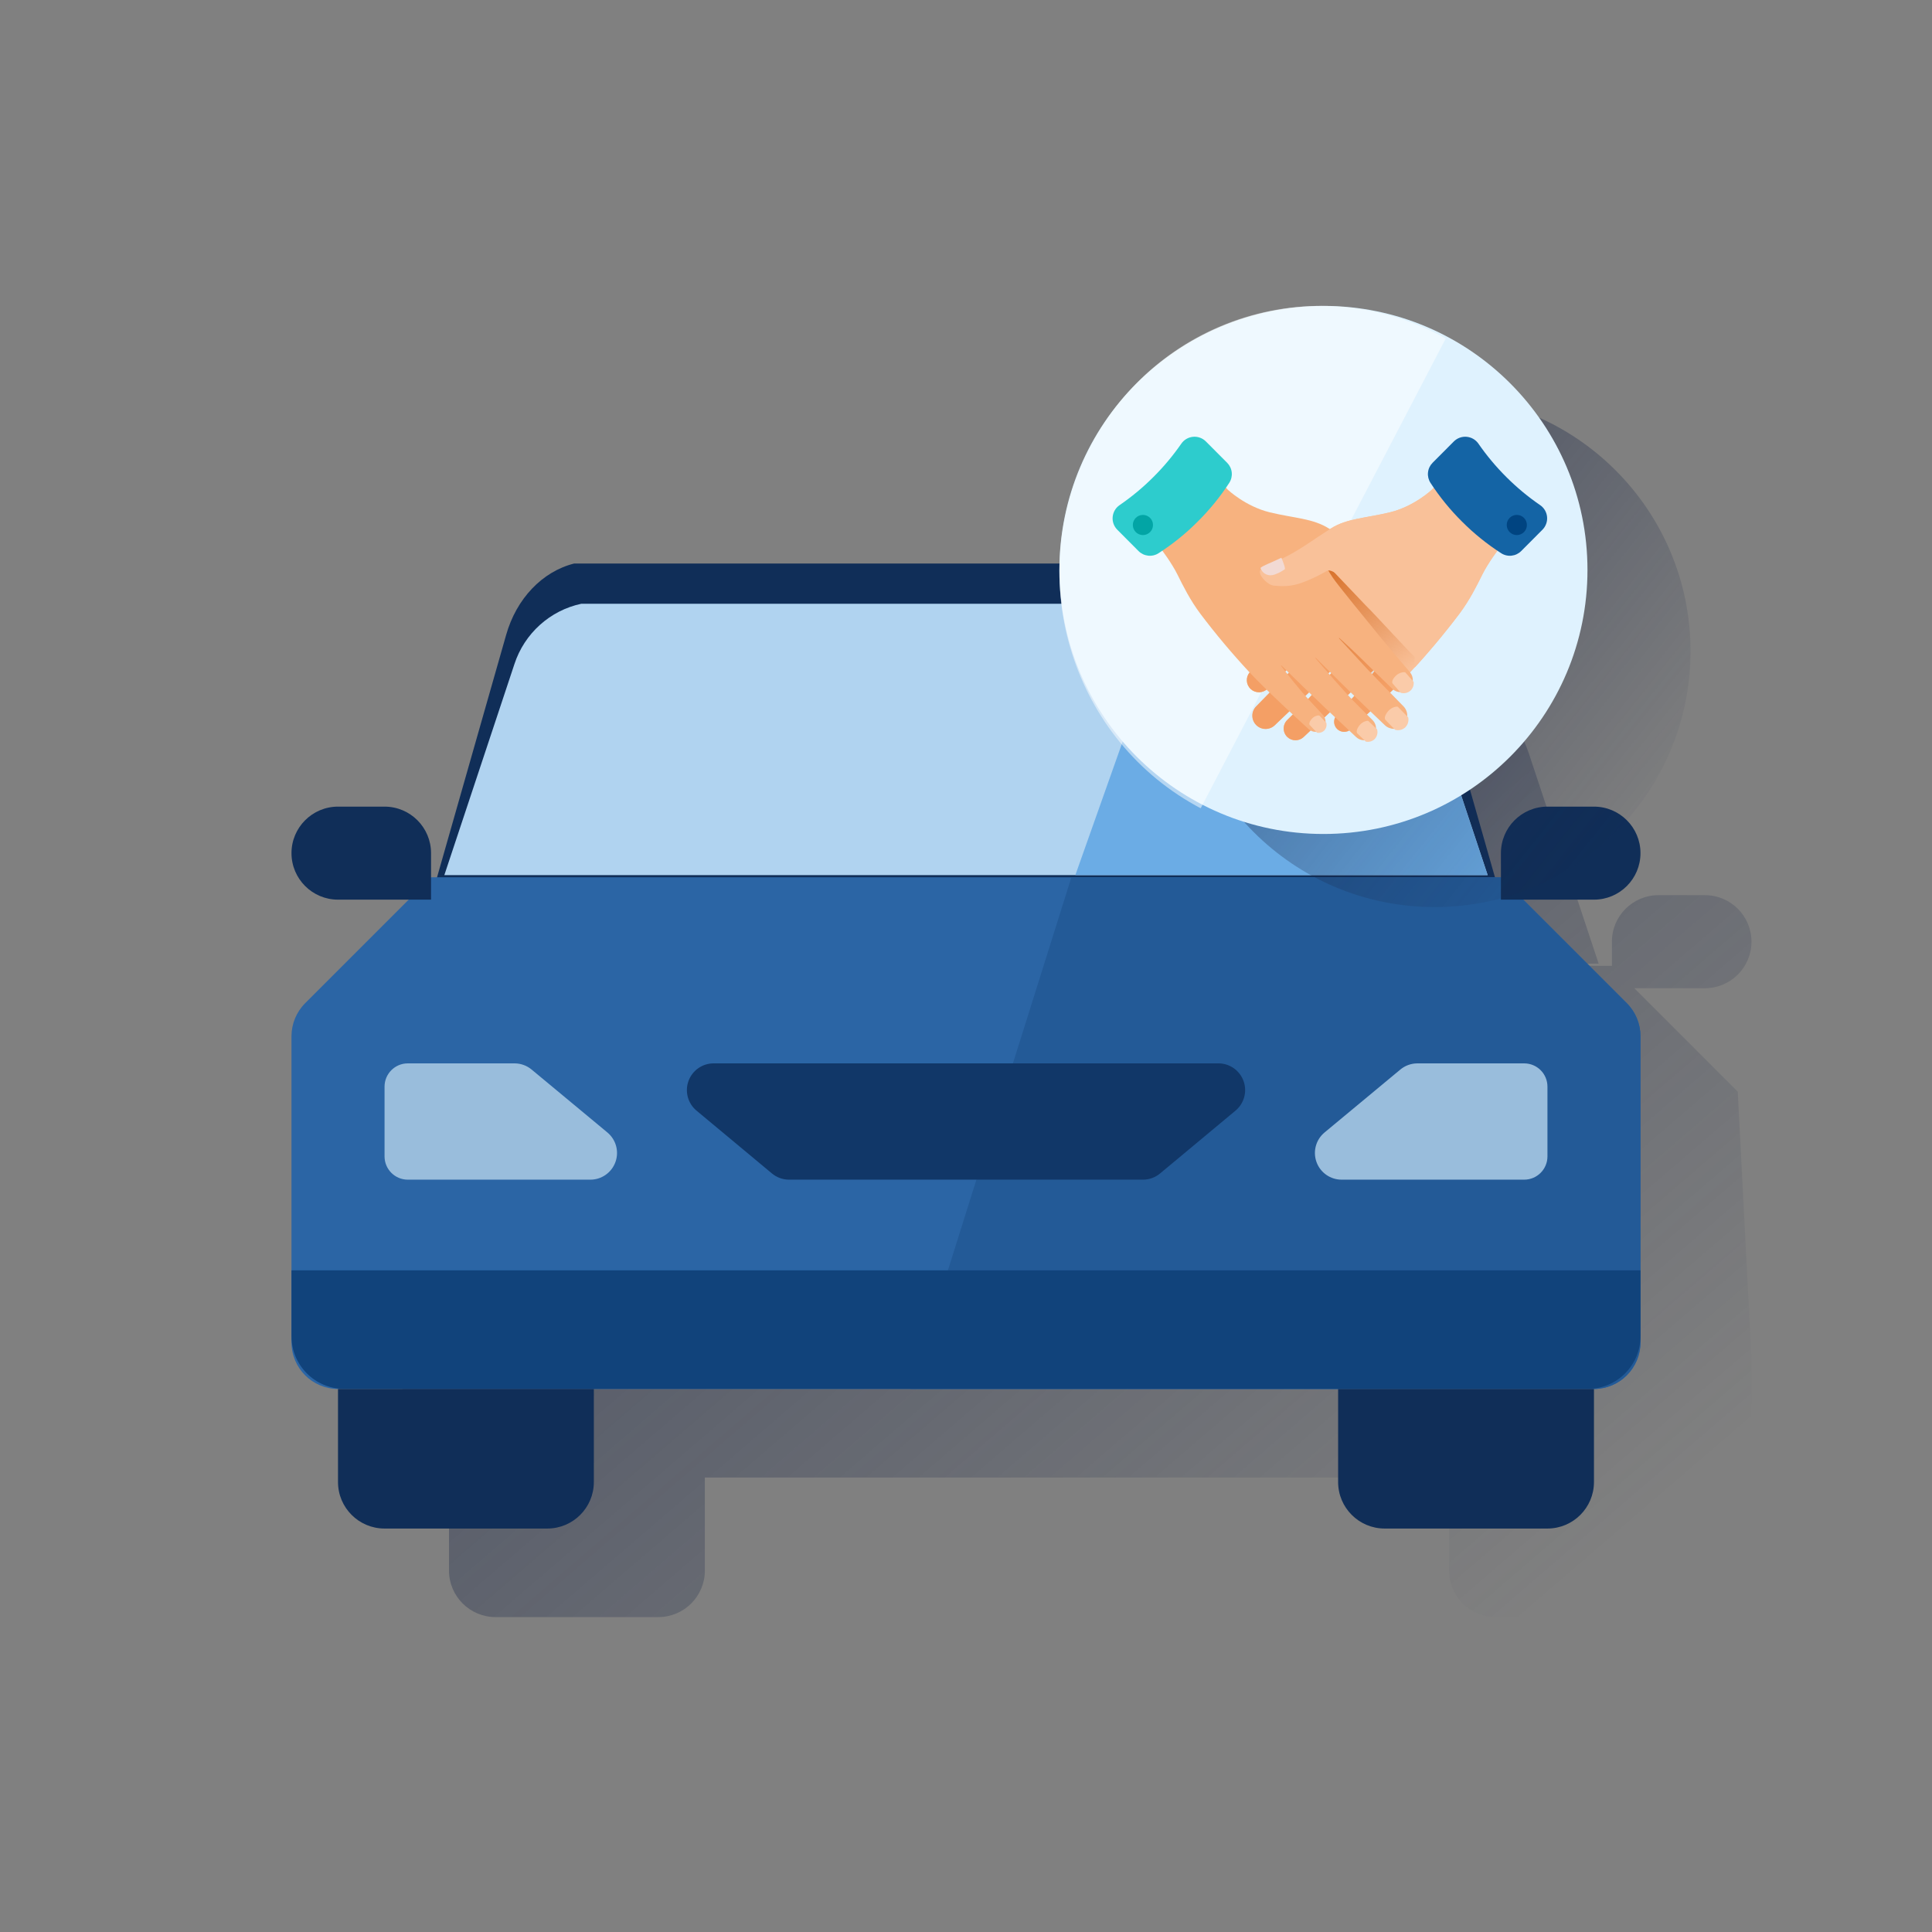 <svg width="120" height="120" viewBox="0 0 120 120" fill="none" xmlns="http://www.w3.org/2000/svg">
<rect x="0" y="0" width="120" height="120" fill="#808080" stroke="none"/>
<path fill-rule="evenodd" clip-rule="evenodd" d="M34.492 59.856L73.685 59.856L99.296 59.856L94.943 46.75C94.372 45.005 92.995 43.659 91.266 43.125C91.109 43.077 90.949 43.035 90.787 43H79.658H43.001C41.05 43.418 39.467 44.846 38.845 46.75L34.492 59.856ZM107.935 67.806L101.508 61.379H105.898C107.493 61.379 108.787 60.086 108.787 58.49C108.787 56.894 107.493 55.601 105.898 55.601H103.009C101.413 55.601 100.119 56.894 100.119 58.49V59.991H82.712H73.44H33.668L33.668 58.49C33.668 56.894 32.374 55.601 30.778 55.601H27.889C26.294 55.601 25 56.894 25 58.49C25 60.086 26.294 61.379 27.889 61.379H32.279L25.852 67.806C25.307 68.35 25 69.088 25 69.858V88.883C25.005 90.477 26.296 91.768 27.889 91.772H27.889V97.551C27.889 99.147 29.183 100.44 30.779 100.44H40.891C42.486 100.44 43.78 99.147 43.78 97.551V91.772H63.457H90.007V97.551C90.007 99.147 91.301 100.44 92.897 100.44H103.009C104.605 100.44 105.898 99.147 105.898 97.551L105.898 91.772C107.492 91.768 108.783 90.477 108.787 88.883V88.504L108.787 84.403" fill="url(#paint0_linear_971_8315)"/>
<path fill-rule="evenodd" clip-rule="evenodd" d="M93 55L88.567 39.45C87.933 37.191 86.321 35.496 84.334 35H35.666C33.679 35.496 32.067 37.191 31.433 39.45L27 55H93Z" fill="#102E58"/>
<path fill-rule="evenodd" clip-rule="evenodd" d="M75.818 54.491H93.225L101.041 62.306C101.586 62.85 101.893 63.588 101.893 64.358V83.383C101.888 84.977 100.597 86.268 99.004 86.272H20.995C19.401 86.268 18.11 84.977 18.105 83.383V64.358C18.106 63.588 18.413 62.85 18.958 62.306L26.773 54.491H75.818Z" fill="#2B65A5"/>
<path d="M93.225 54.491H66.545L56.562 86.272H99.004C100.597 86.268 101.888 84.977 101.893 83.383V64.358C101.892 63.588 101.586 62.85 101.04 62.306L93.225 54.491Z" fill="#235A97"/>
<path fill-rule="evenodd" clip-rule="evenodd" d="M92.402 54.356L88.049 41.25C87.427 39.346 85.844 37.918 83.893 37.5H36.107C34.156 37.918 32.573 39.346 31.951 41.25L27.598 54.356H92.402Z" fill="#B0D3F0"/>
<path d="M88.049 41.25L92.402 54.356H66.791L72.764 37.5H83.893C85.844 37.918 87.427 39.346 88.049 41.25Z" fill="#6BACE5"/>
<path fill-rule="evenodd" clip-rule="evenodd" d="M20.994 86.272H36.885V92.051C36.885 93.647 35.591 94.94 33.996 94.94H23.883C22.288 94.94 20.994 93.647 20.994 92.051V86.272Z" fill="#102E58"/>
<path fill-rule="evenodd" clip-rule="evenodd" d="M83.113 86.272H99.004V92.051C99.004 93.647 97.71 94.94 96.115 94.94H86.002C84.407 94.94 83.113 93.647 83.113 92.051V86.272Z" fill="#102E58"/>
<path fill-rule="evenodd" clip-rule="evenodd" d="M70.989 73.271H49.011C48.623 73.271 48.247 73.135 47.949 72.887L43.265 68.986C42.726 68.54 42.525 67.802 42.763 67.143C43.002 66.484 43.628 66.046 44.329 66.048H75.677C76.376 66.047 77 66.485 77.239 67.143C77.477 67.8 77.277 68.536 76.74 68.983L72.056 72.884C71.757 73.135 71.379 73.272 70.989 73.271Z" fill="#113768"/>
<path fill-rule="evenodd" clip-rule="evenodd" d="M96.115 67.493V71.826C96.115 72.624 95.468 73.271 94.67 73.271H83.333C82.634 73.273 82.01 72.836 81.771 72.179C81.533 71.522 81.732 70.787 82.27 70.34L86.969 66.439C87.266 66.188 87.643 66.05 88.032 66.048H94.67C95.053 66.048 95.421 66.2 95.692 66.471C95.963 66.742 96.115 67.109 96.115 67.493Z" fill="#99BDDC"/>
<path fill-rule="evenodd" clip-rule="evenodd" d="M23.885 67.493V71.826C23.885 72.624 24.532 73.271 25.329 73.271H36.664C37.362 73.273 37.987 72.836 38.225 72.179C38.464 71.522 38.264 70.787 37.727 70.34L33.028 66.439C32.733 66.191 32.361 66.052 31.975 66.048H25.329C24.532 66.048 23.885 66.695 23.885 67.493Z" fill="#99BDDC"/>
<path fill-rule="evenodd" clip-rule="evenodd" d="M20.995 50.101H23.884C25.48 50.101 26.773 51.394 26.773 52.99V55.879H20.995C19.399 55.879 18.105 54.586 18.105 52.99C18.105 51.394 19.399 50.101 20.995 50.101Z" fill="#102E58"/>
<path fill-rule="evenodd" clip-rule="evenodd" d="M99.003 55.879H93.225V52.99C93.225 51.394 94.519 50.101 96.114 50.101H99.003C100.599 50.101 101.893 51.394 101.893 52.99C101.893 54.586 100.599 55.879 99.003 55.879Z" fill="#102E58"/>
<path d="M18.105 78.903H101.893V82.994C101.893 84.802 100.428 86.267 98.62 86.267H21.378C19.571 86.267 18.105 84.802 18.105 82.994V78.903Z" fill="#11437B"/>
<path fill-rule="evenodd" clip-rule="evenodd" d="M89.109 56.34C97.885 56.34 105.001 49.225 105.001 40.449C105.001 31.672 97.885 24.557 89.109 24.557C80.332 24.557 73.217 31.672 73.217 40.449C73.217 49.225 80.332 56.34 89.109 56.34Z" fill="url(#paint1_linear_971_8315)"/>
<path d="M98.601 35.4C98.601 44.464 91.264 51.8 82.201 51.8C73.137 51.8 65.801 44.464 65.801 35.4C65.801 26.337 73.137 19 82.201 19C91.264 19 98.601 26.35 98.601 35.4Z" fill="#DFF2FE"/>
<path opacity="0.5" d="M89.801 21.024C81.939 16.653 72.091 19.594 67.79 27.606C63.488 35.619 66.4 45.654 74.249 50.025C74.355 50.092 74.474 50.146 74.58 50.2" fill="white"/>
<path d="M88.933 30.422C88.933 30.422 87.84 31.453 86.34 31.819C84.841 32.186 83.656 32.189 82.647 32.834C81.471 33.586 80.918 34.03 79.886 34.573C78.854 35.116 78.265 35.205 78.252 35.508C78.239 35.812 78.75 36.343 79.132 36.377C79.668 36.426 80.188 36.436 80.87 36.193C81.409 35.999 81.927 35.753 82.417 35.458C82.652 35.309 82.682 35.458 82.422 35.874C82.163 36.291 80.288 38.566 79.496 39.533C78.96 40.189 78.147 41.144 77.629 41.747C77.502 41.895 77.437 42.087 77.449 42.283C77.46 42.478 77.547 42.661 77.692 42.793C77.833 42.924 78.019 42.995 78.212 42.992C78.404 42.99 78.588 42.914 78.727 42.78C79.196 42.325 79.907 41.634 80.507 41.044C81.173 40.389 81.719 39.889 82.007 39.63C82.009 39.629 82.01 39.628 82.012 39.627C82.014 39.626 82.016 39.626 82.018 39.626C82.02 39.626 82.022 39.626 82.023 39.627C82.025 39.628 82.027 39.629 82.028 39.63C82.03 39.632 82.031 39.633 82.031 39.635C82.032 39.637 82.033 39.639 82.033 39.641C82.033 39.643 82.032 39.645 82.031 39.646C82.031 39.648 82.03 39.65 82.028 39.651L80.337 41.493C80.081 41.771 78.801 43.08 78.028 43.869C77.951 43.947 77.89 44.041 77.85 44.144C77.809 44.246 77.79 44.356 77.793 44.467C77.795 44.577 77.82 44.686 77.866 44.786C77.912 44.887 77.978 44.977 78.059 45.051C78.213 45.193 78.415 45.271 78.623 45.27C78.832 45.268 79.032 45.187 79.183 45.043C79.904 44.359 81.155 43.165 81.91 42.411C82.634 41.688 83.179 41.15 83.471 40.863C83.474 40.861 83.477 40.859 83.481 40.86C83.485 40.86 83.489 40.861 83.491 40.864C83.494 40.866 83.496 40.87 83.496 40.873C83.496 40.877 83.495 40.881 83.493 40.884C82.996 41.464 81.762 42.895 81.07 43.602C80.652 44.029 80.254 44.423 79.951 44.724C79.88 44.794 79.824 44.877 79.786 44.969C79.749 45.062 79.73 45.16 79.732 45.26C79.734 45.36 79.755 45.458 79.796 45.549C79.837 45.639 79.896 45.721 79.97 45.788C80.106 45.913 80.285 45.982 80.469 45.981C80.654 45.98 80.832 45.909 80.967 45.782C81.301 45.469 81.805 44.994 82.492 44.346C83.643 43.26 85.148 41.787 85.609 41.334C85.612 41.332 85.615 41.33 85.619 41.33C85.623 41.33 85.626 41.331 85.629 41.334C85.632 41.337 85.634 41.34 85.634 41.344C85.635 41.347 85.634 41.351 85.632 41.354C85.334 41.749 84.528 42.799 83.841 43.532C83.489 43.903 83.223 44.194 83.027 44.411C82.916 44.534 82.858 44.695 82.865 44.859C82.873 45.024 82.945 45.18 83.066 45.291C83.181 45.397 83.332 45.456 83.488 45.456C83.644 45.456 83.795 45.397 83.91 45.291C84.749 44.529 86.623 42.8 87.606 41.742C88.678 40.59 89.689 39.385 90.638 38.13C91.283 37.269 91.728 36.37 92.068 35.683C92.408 34.996 93.071 34.099 93.108 34.077C93.145 34.054 89.192 30.152 89.192 30.152L88.933 30.422Z" fill="#F9C199"/>
<path d="M79.588 34.642C79.678 34.854 79.868 35.327 79.79 35.367C79.691 35.42 79.551 35.549 79.176 35.684C78.801 35.819 78.528 35.64 78.413 35.499C78.361 35.431 78.319 35.356 78.287 35.276C78.472 35.109 78.921 34.972 79.588 34.642Z" fill="#F2DAD4"/>
<path d="M81.773 36.73C81.082 37.602 80.037 38.873 79.496 39.533C78.955 40.194 78.147 41.144 77.629 41.747C77.499 41.894 77.431 42.086 77.44 42.282C77.449 42.477 77.534 42.662 77.677 42.797C77.82 42.931 78.01 43.004 78.206 43.001C78.402 42.998 78.589 42.919 78.728 42.78C79.197 42.325 79.908 41.634 80.508 41.044C81.174 40.389 81.72 39.889 82.008 39.63C82.011 39.627 82.015 39.626 82.019 39.626C82.023 39.626 82.027 39.627 82.03 39.63C82.032 39.633 82.034 39.637 82.034 39.641C82.034 39.645 82.032 39.648 82.03 39.651L80.337 41.493C80.081 41.771 78.801 43.08 78.028 43.869C77.872 44.022 77.784 44.231 77.782 44.449C77.781 44.667 77.866 44.877 78.019 45.033C78.172 45.189 78.381 45.277 78.599 45.279C78.817 45.28 79.028 45.195 79.183 45.042C79.903 44.358 81.154 43.165 81.909 42.41C82.633 41.687 83.179 41.149 83.471 40.863C83.473 40.86 83.477 40.859 83.481 40.859C83.484 40.859 83.488 40.861 83.491 40.863C83.493 40.866 83.495 40.869 83.496 40.873C83.496 40.877 83.495 40.88 83.493 40.883C82.996 41.464 81.761 42.895 81.07 43.601C80.651 44.028 80.253 44.423 79.951 44.723C79.879 44.793 79.823 44.877 79.786 44.969C79.748 45.061 79.73 45.16 79.731 45.259C79.733 45.359 79.755 45.457 79.796 45.548C79.837 45.639 79.896 45.721 79.969 45.788C80.106 45.913 80.284 45.981 80.469 45.98C80.654 45.979 80.832 45.908 80.967 45.782C81.3 45.469 81.805 44.993 82.492 44.346C83.642 43.259 85.148 41.786 85.608 41.334C85.611 41.331 85.615 41.33 85.618 41.33C85.622 41.33 85.626 41.331 85.629 41.333C85.632 41.336 85.633 41.339 85.634 41.343C85.634 41.347 85.633 41.351 85.631 41.354C85.334 41.748 84.527 42.799 83.84 43.531C83.488 43.903 83.223 44.194 83.027 44.411C82.918 44.53 82.86 44.686 82.863 44.847C82.867 45.008 82.932 45.161 83.046 45.275C83.16 45.389 83.313 45.454 83.474 45.458C83.635 45.462 83.791 45.404 83.91 45.295C84.607 44.66 86.019 43.359 87.042 42.331C87.251 42.12 82.094 36.325 81.773 36.73Z" fill="#F49F65"/>
<path d="M82.841 35.516L84.852 37.628C85.31 38.063 87.477 40.451 88.099 41.038L87.592 41.577L85.216 43.321L83.484 40.518C83.279 40.185 83.047 39.87 82.792 39.574L81.575 38.166C81.456 38.028 81.367 37.866 81.313 37.692C81.259 37.517 81.242 37.333 81.262 37.152C81.283 36.97 81.341 36.795 81.433 36.637C81.524 36.479 81.647 36.342 81.795 36.234C82.311 35.854 82.377 35.075 82.841 35.516Z" fill="url(#paint2_linear_971_8315)"/>
<path d="M76.267 30.422C76.267 30.422 77.36 31.453 78.86 31.819C80.359 32.186 81.544 32.189 82.553 32.834C83.729 33.586 84.282 34.03 85.314 34.573C86.346 35.116 86.935 35.205 86.948 35.508C86.961 35.812 86.45 36.343 86.068 36.377C85.532 36.426 85.012 36.436 84.33 36.193C83.791 35.999 83.273 35.753 82.783 35.458C82.548 35.309 82.138 34.908 82.778 35.874C83.049 36.285 84.911 38.566 85.703 39.533C86.24 40.189 87.053 41.144 87.57 41.747C87.698 41.895 87.763 42.087 87.751 42.283C87.739 42.478 87.652 42.661 87.508 42.793C87.366 42.924 87.18 42.995 86.988 42.992C86.795 42.99 86.611 42.914 86.473 42.78C86.004 42.325 85.293 41.634 84.692 41.044C84.027 40.389 83.48 39.889 83.192 39.63C83.19 39.627 83.186 39.626 83.182 39.626C83.178 39.626 83.174 39.627 83.171 39.63C83.168 39.633 83.167 39.637 83.167 39.641C83.167 39.645 83.168 39.648 83.171 39.651L84.863 41.493C85.118 41.771 86.398 43.08 87.171 43.869C87.249 43.947 87.309 44.041 87.35 44.144C87.391 44.246 87.41 44.356 87.407 44.467C87.404 44.577 87.379 44.686 87.333 44.786C87.287 44.887 87.222 44.977 87.14 45.051C86.987 45.193 86.785 45.271 86.576 45.27C86.368 45.268 86.167 45.187 86.016 45.043C85.296 44.359 84.045 43.165 83.29 42.411C82.566 41.688 82.02 41.15 81.729 40.863C81.726 40.861 81.722 40.859 81.718 40.86C81.715 40.86 81.711 40.861 81.708 40.864C81.706 40.866 81.704 40.87 81.704 40.873C81.703 40.877 81.704 40.881 81.706 40.884C82.203 41.464 83.438 42.895 84.129 43.602C84.548 44.029 84.946 44.423 85.249 44.724C85.32 44.794 85.376 44.877 85.413 44.969C85.451 45.062 85.47 45.16 85.468 45.26C85.466 45.36 85.444 45.458 85.403 45.549C85.362 45.639 85.303 45.721 85.23 45.788C85.093 45.913 84.915 45.982 84.73 45.981C84.545 45.98 84.368 45.909 84.233 45.782C83.899 45.469 83.394 44.994 82.707 44.346C81.557 43.26 80.051 41.787 79.591 41.334C79.588 41.332 79.585 41.33 79.581 41.33C79.577 41.33 79.573 41.331 79.57 41.334C79.567 41.337 79.566 41.34 79.565 41.344C79.565 41.347 79.566 41.351 79.568 41.354C79.865 41.749 80.672 42.799 81.359 43.532C81.711 43.903 81.976 44.194 82.172 44.411C82.283 44.534 82.341 44.695 82.334 44.859C82.327 45.024 82.255 45.18 82.133 45.291C82.018 45.397 81.868 45.456 81.711 45.456C81.555 45.456 81.404 45.397 81.289 45.291C80.451 44.529 78.576 42.8 77.593 41.742C76.522 40.59 75.51 39.385 74.562 38.13C73.917 37.269 73.472 36.37 73.132 35.683C72.792 34.996 72.129 34.099 72.092 34.077C72.055 34.054 76.009 30.152 76.009 30.152L76.267 30.422Z" fill="#F7B27F"/>
<path d="M85.611 34.642C85.521 34.854 85.331 35.327 85.409 35.367C85.508 35.42 85.648 35.549 86.023 35.684C86.398 35.819 86.668 35.64 86.786 35.499C86.838 35.431 86.88 35.356 86.912 35.276C86.727 35.109 86.278 34.972 85.611 34.642Z" fill="#FACBA9"/>
<path d="M86.497 42.45C86.532 42.498 86.829 42.83 87.008 43.034C87.112 43.062 87.221 43.065 87.326 43.04C87.431 43.016 87.528 42.967 87.609 42.895C87.682 42.827 87.738 42.741 87.772 42.646C87.805 42.551 87.816 42.45 87.803 42.35C87.63 42.149 87.318 41.796 87.291 41.769C87.248 41.723 86.934 41.75 86.715 41.957C86.48 42.179 86.436 42.366 86.497 42.45Z" fill="#FACBA9"/>
<path d="M86.824 43.904C86.774 43.858 86.446 43.915 86.233 44.157C86.006 44.417 85.977 44.624 86.049 44.709C86.088 44.758 86.454 45.128 86.66 45.333C86.766 45.36 86.878 45.361 86.985 45.336C87.092 45.31 87.191 45.26 87.274 45.188C87.358 45.107 87.419 45.006 87.453 44.895C87.486 44.784 87.49 44.666 87.465 44.553C87.262 44.348 86.855 43.933 86.824 43.904Z" fill="#FACBA9"/>
<path d="M85.533 45.301C85.34 45.117 85.023 44.809 84.994 44.783C84.946 44.742 84.645 44.803 84.456 45.033C84.254 45.279 84.234 45.472 84.304 45.55C84.343 45.594 84.638 45.878 84.836 46.064C84.929 46.083 85.025 46.08 85.117 46.056C85.208 46.032 85.293 45.986 85.364 45.924C85.447 45.845 85.506 45.746 85.535 45.636C85.565 45.526 85.564 45.41 85.533 45.301Z" fill="#FACBA9"/>
<path d="M82.235 45.391C82.3 45.329 82.348 45.251 82.373 45.165C82.399 45.079 82.401 44.988 82.381 44.9C82.232 44.742 81.978 44.473 81.955 44.452C81.917 44.416 81.666 44.448 81.5 44.624C81.324 44.813 81.297 44.968 81.351 45.035C81.382 45.074 81.64 45.344 81.8 45.51C81.877 45.525 81.956 45.522 82.031 45.501C82.107 45.48 82.177 45.443 82.235 45.391Z" fill="#FACBA9"/>
<path fill-rule="evenodd" clip-rule="evenodd" d="M74.898 27.418C74.795 27.314 74.67 27.235 74.532 27.185C74.395 27.136 74.248 27.117 74.103 27.13C73.957 27.144 73.817 27.189 73.691 27.262C73.564 27.336 73.456 27.437 73.373 27.557C72.857 28.303 72.273 29 71.629 29.639C70.988 30.28 70.288 30.861 69.54 31.374C69.419 31.456 69.318 31.564 69.244 31.69C69.17 31.816 69.124 31.957 69.11 32.102C69.096 32.248 69.114 32.395 69.163 32.532C69.213 32.67 69.291 32.795 69.394 32.899L70.715 34.226C70.877 34.388 71.089 34.489 71.316 34.514C71.543 34.538 71.771 34.484 71.963 34.359C72.838 33.797 73.649 33.142 74.384 32.405C75.123 31.674 75.782 30.865 76.349 29.994C76.474 29.802 76.529 29.574 76.506 29.347C76.483 29.119 76.382 28.907 76.221 28.745L74.898 27.418Z" fill="#2DCCCD"/>
<path d="M70.989 33.234C71.335 33.234 71.615 32.953 71.615 32.608C71.615 32.262 71.335 31.982 70.989 31.982C70.644 31.982 70.363 32.262 70.363 32.608C70.363 32.953 70.644 33.234 70.989 33.234Z" fill="#02A5A5"/>
<path d="M88.933 30.422C88.933 30.422 87.84 31.453 86.341 31.819C84.841 32.186 83.657 32.189 82.647 32.834C81.471 33.586 80.919 34.03 79.887 34.573C78.855 35.116 78.265 35.205 78.252 35.508C78.239 35.812 78.75 36.343 79.132 36.377C79.668 36.426 80.188 36.436 80.871 36.193C81.407 35.994 81.924 35.748 82.418 35.458C83.121 35.047 86.915 39.48 87.845 40.518C87.935 40.619 87.794 41.546 87.884 41.447C89.057 40.162 90.041 38.93 90.641 38.13C91.287 37.269 91.731 36.37 92.072 35.683C92.412 34.996 93.075 34.099 93.112 34.077C93.149 34.054 89.195 30.152 89.195 30.152L88.933 30.422Z" fill="#F9C199"/>
<path fill-rule="evenodd" clip-rule="evenodd" d="M90.302 27.418C90.406 27.314 90.531 27.235 90.668 27.185C90.806 27.136 90.952 27.117 91.098 27.13C91.243 27.144 91.384 27.189 91.51 27.262C91.636 27.336 91.745 27.437 91.828 27.557C92.344 28.303 92.928 29 93.571 29.639C94.213 30.28 94.912 30.861 95.66 31.374C95.781 31.456 95.882 31.564 95.957 31.69C96.031 31.816 96.077 31.957 96.091 32.102C96.105 32.248 96.087 32.395 96.037 32.532C95.988 32.67 95.909 32.795 95.807 32.899L94.485 34.226C94.324 34.388 94.112 34.489 93.885 34.514C93.658 34.538 93.429 34.484 93.238 34.359C92.363 33.797 91.552 33.142 90.817 32.405C90.078 31.674 89.419 30.865 88.852 29.994C88.727 29.802 88.671 29.574 88.695 29.347C88.718 29.119 88.819 28.907 88.98 28.745L90.302 27.418Z" fill="#1464A5"/>
<path d="M94.212 33.234C94.558 33.234 94.838 32.953 94.838 32.608C94.838 32.262 94.558 31.982 94.212 31.982C93.866 31.982 93.586 32.262 93.586 32.608C93.586 32.953 93.866 33.234 94.212 33.234Z" fill="#004481"/>
<path d="M79.588 34.642C79.678 34.854 79.868 35.327 79.79 35.367C79.691 35.42 79.551 35.549 79.176 35.684C78.801 35.819 78.528 35.64 78.413 35.499C78.361 35.431 78.319 35.356 78.287 35.276C78.472 35.109 78.921 34.972 79.588 34.642Z" fill="#F2DAD4"/>
<defs>
<linearGradient id="paint0_linear_971_8315" x1="55.562" y1="44.68" x2="99.747" y2="96.06" gradientUnits="userSpaceOnUse">
<stop stop-color="#192647" stop-opacity="0.5"/>
<stop offset="1" stop-color="#192647" stop-opacity="0"/>
</linearGradient>
<linearGradient id="paint1_linear_971_8315" x1="84.81" y1="25.486" x2="108.916" y2="44.703" gradientUnits="userSpaceOnUse">
<stop stop-color="#192647" stop-opacity="0.5"/>
<stop offset="1" stop-color="#192647" stop-opacity="0"/>
</linearGradient>
<linearGradient id="paint2_linear_971_8315" x1="81.945" y1="35.845" x2="86.669" y2="42.288" gradientUnits="userSpaceOnUse">
<stop stop-color="#D8722C"/>
<stop offset="1" stop-color="#D8722C" stop-opacity="0"/>
</linearGradient>
</defs>
</svg>
